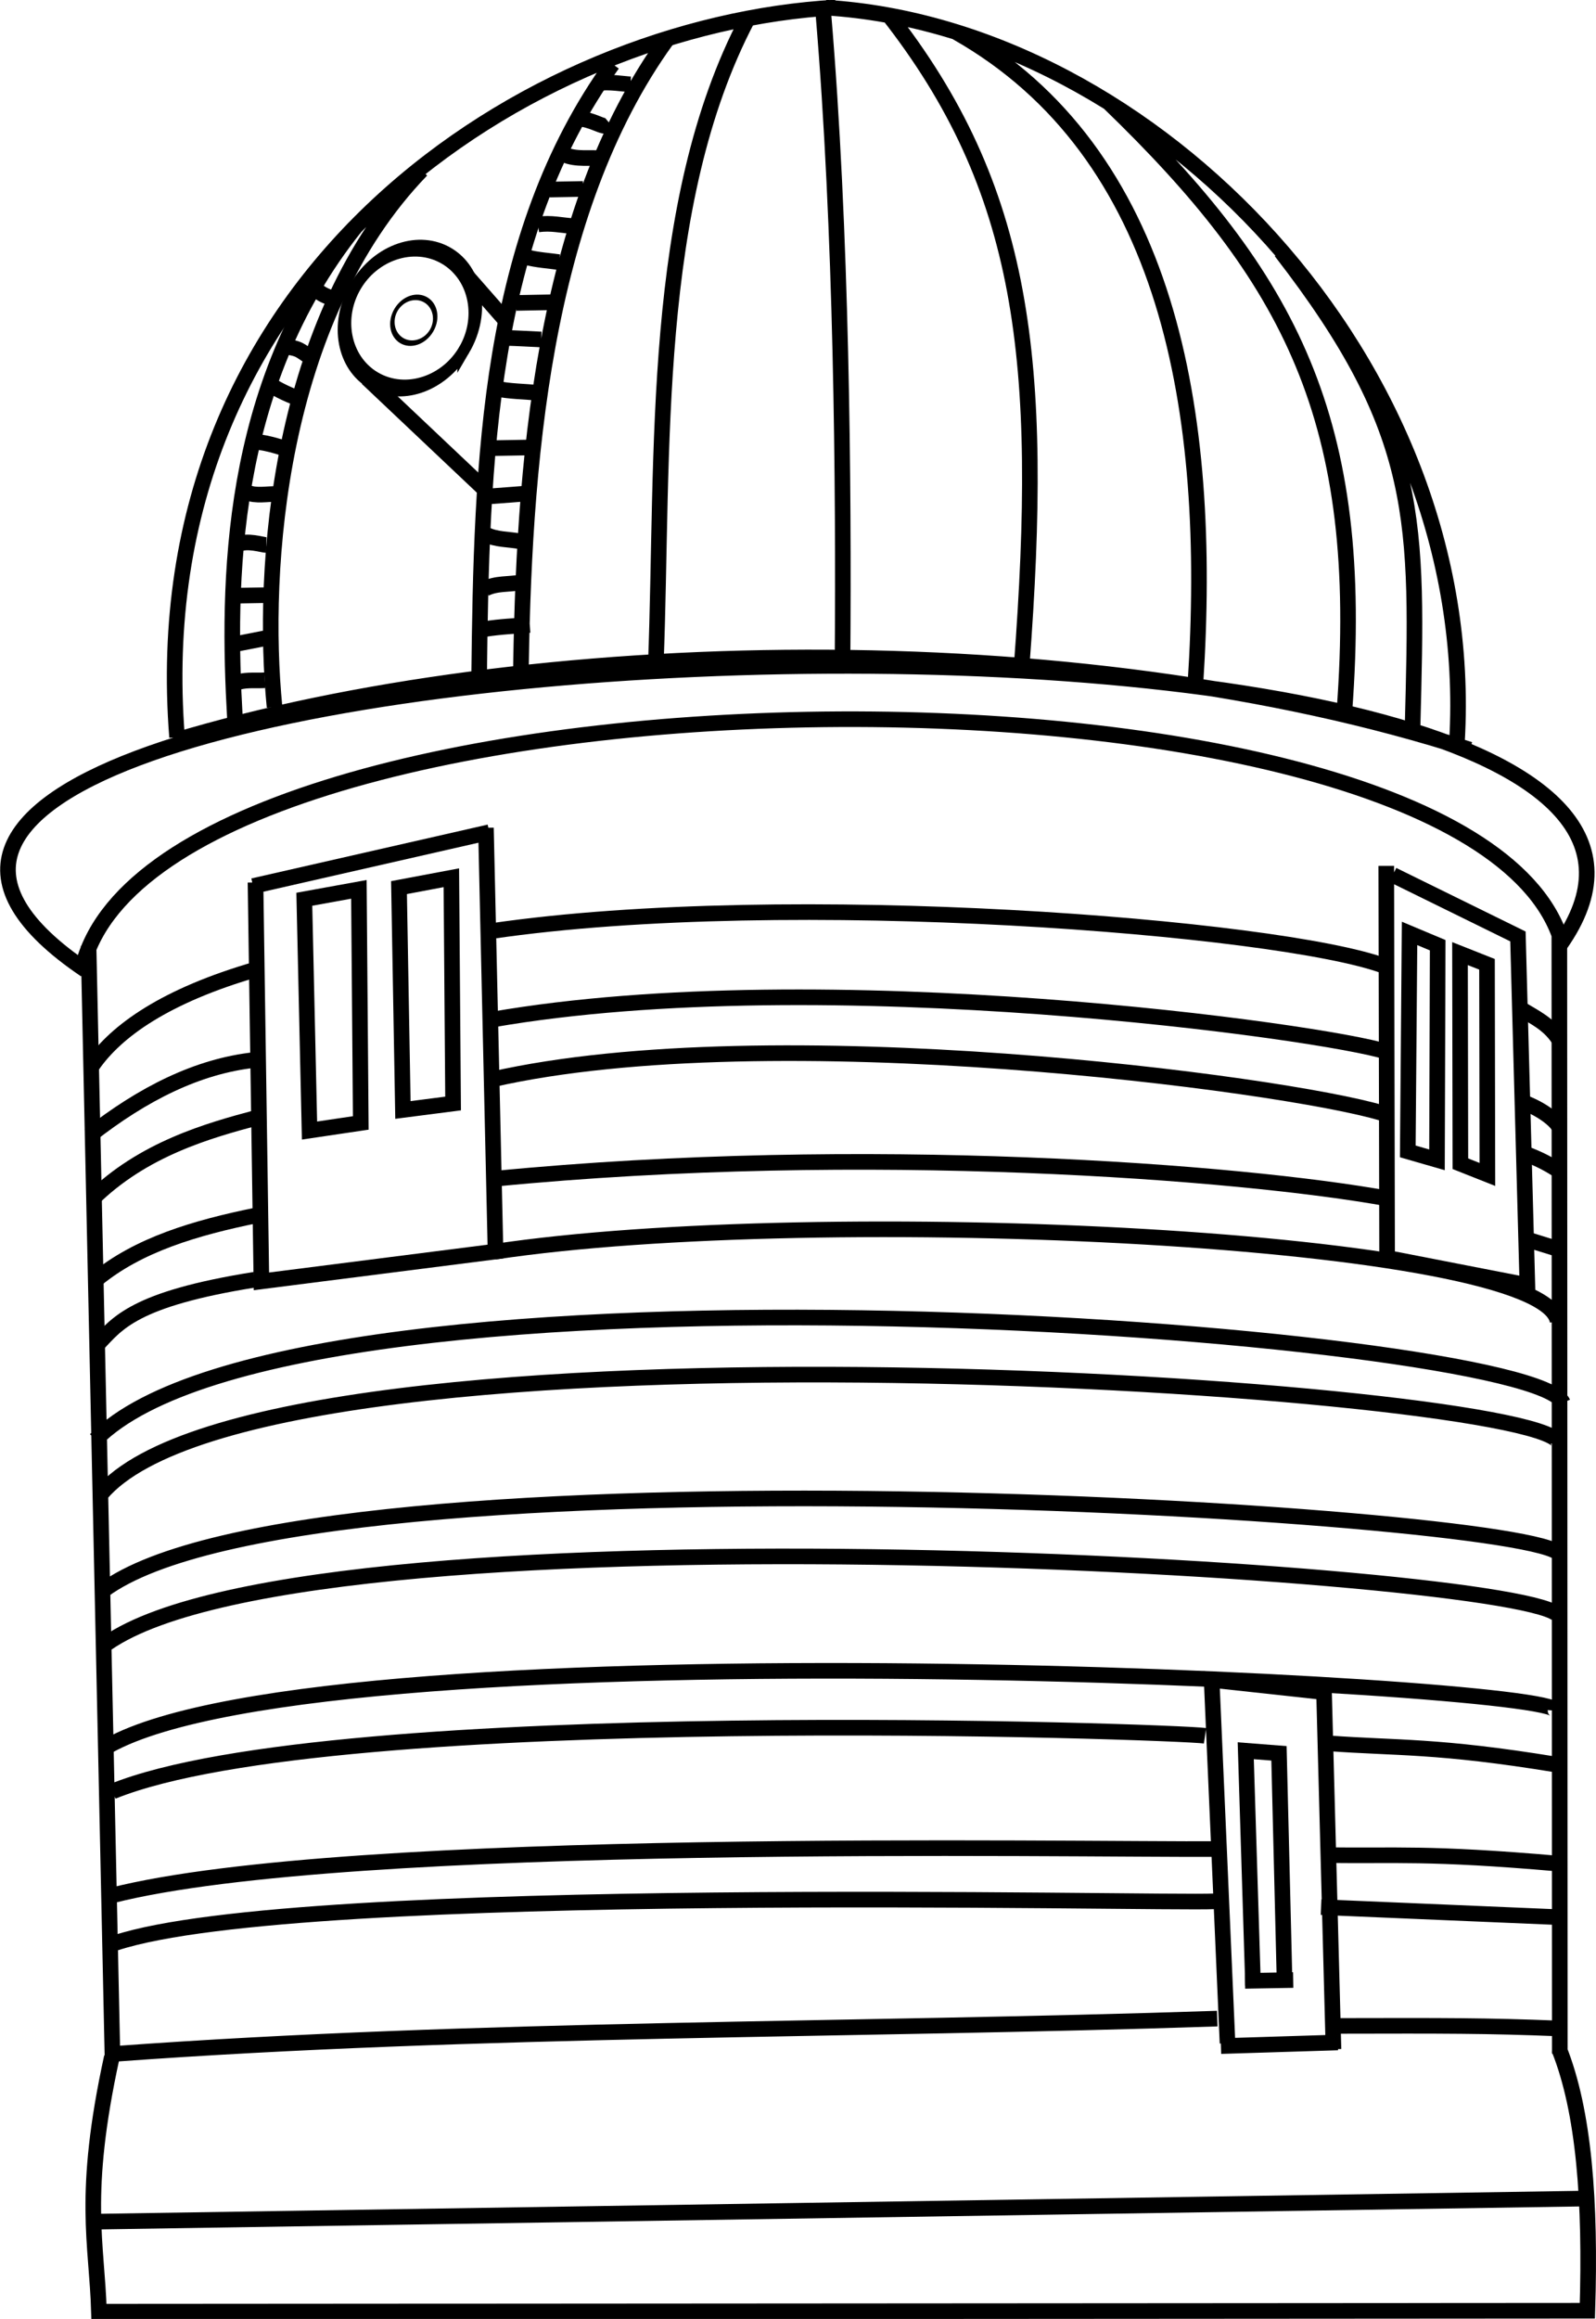 <svg xmlns="http://www.w3.org/2000/svg" viewBox="0 0 137.67 199.95"><g stroke="#000" fill="none"><path d="M7.37 83.63c-44.986-30.398 152.827-38.404 127.199-2.168M15.003 63.879c30.46-9.17 77.749-10.254 111.773.754" stroke-width="1.346"/><path d="M125.678 63.931C127.605 31.287 99.353 2.382 71.23.656M15.273 63.565C12.106 23.495 45.783 2.13 72.087.645M121.849 62.64c.453-17.684.8-25.285-11.353-40.96M115.963 61.386c1.9-25.177-4.668-37.435-20.305-52.53M103.117 58.936c1.53-23.48-2.27-45.756-20.59-56.136M88.123 57.48c2-26.38.3-41.23-11.57-56.327M71.018 1.11c1.59 18.787 1.77 40.642 1.659 55.804M64.478 1.642c-8.392 15.962-7.218 37.415-7.905 55.55M52.833 5.518c-10.777 14.894-11.3 34.243-11.505 52.94M36.358 14.672c-12.393 12.828-13.85 34.38-12.676 46.29" stroke-width="1.345"/><path d="M7.638 81.554l2.067 95.926M134.508 80.416l.04 96.662M9.914 177.091c31.24-2.282 63.721-1.986 95.083-3.04M115.494 174.681c9.185-.02 12.724-.027 18.813.214M42.385 80.282c25.657-3.75 67.988-.332 77.026 3.003M7.035 83.763c5.73-27.713 118.723-29.225 127.554-2.92M8.71 191.552l128.215-1.988M9.647 177.36c-2.61 11.956-1.286 16.02-1.112 21.962l128.39-.084c.294-9.426-.28-17.172-2.443-22.582M42.452 87.914c28.65-4.975 71.918 1.067 77.167 2.78M42.452 93.07c24.097-5.468 68.336.367 76.745 2.896M42.653 101.639c31.955-3.12 64.407-.594 77.1 1.71M42.653 107.932c28.079-4.218 90.697-1.247 91.708 6.014M8.24 124.134c17.345-17.51 124.019-9.255 126.563-3.186M8.71 128.82c14.229-16.836 126.207-9.053 125.751-4.299M8.91 137.122c17.87-13.24 123.362-6.674 125.598-3.13M9.245 141.675c18.395-12.697 123.12-6.208 125.183-2.356M9.379 150.512c19.39-10.744 124.942-5.344 124.794-3.019M9.713 154.462c19.071-7.724 91.83-5.158 94.233-4.797M9.647 163.434c20.425-5.188 82.703-3.916 95.61-4.004M9.981 167.517c15.995-5.241 90.061-3.34 94.801-3.58M114.557 150.311c5.957.44 9.41.157 19.66 1.834M113.955 164.438l20.46.866M114.557 159.952c5.71.1 8.545-.256 19.912.74M105.318 176.422l10.08-.314" stroke-width="1.346"/><path d="M115.026 176.69l-.816-30.789-9.695-1.055 1.37 31.324M107.394 170.798l4.155-.073" stroke-width="1.346"/><path d="M110.808 170.932l-.485-19.754-2.866-.223.63 20.23M119.578 74.658l.074 34.272M119.712 108.468l11.799 2.297M131.763 111.28l-.827-30.537-10.791-5.303" stroke-width="1.346"/><path d="M121.587 80.482l2.427 1.018-.06 18.505-2.519-.727zM125.939 82.223l2.329.923.033 18.118-2.329-.923zM131.429 99.43c1.403.51 2.3 1.021 3.07 1.532M131.295 95.01c1.615.574 2.805 1.508 3.146 2.082M131.16 86.977c1.168.722 2.418 1.277 3.283 2.604M131.696 106.86l2.92.906M21.831 76.399l20.382-4.642M41.916 71.377l.827 36.534-20.194 2.572-.51-34.397" stroke-width="1.346"/><path d="M26.25 77.537l4.707-.854.163 20.14-4.422.656zM34.418 76.532l4.515-.85.15 19.465-4.327.558zM22.166 83.562c-7.932 2.289-12.138 5.331-14.19 8.282M22.233 96.35c-4.235 1.128-9.903 2.708-14.331 7.095M21.965 91.395c-4.914.534-9.642 2.907-14.245 6.516M22.166 104.785c-5.328 1.082-10.245 2.544-13.877 5.546M21.965 110.342c-10.459 1.667-11.858 3.792-13.574 5.592M57.516 3.423c-10.777 14.893-12.392 36.89-12.597 55.588M30.602 19.625c-10.93 13.708-10.999 30.697-10.338 42.299M20.626 58.79c.721-.19 1.477-.09 2.215-.135M20.425 55.51c.925-.171 1.802-.355 2.69-.53M20.492 51.36c.9-.014 1.799-.034 2.698-.048M20.56 46.94c.702-.405 2.102.047 2.41.054M21.296 42.455c.774.353 1.824.108 2.508.148M21.764 38.103c.873-.06 2.35.42 3.019.64M23.304 33.149c.5.395 2.049 1.131 2.603 1.22M24.911 29.935c1.153.156 1.126.512 2.04.928M27.455 25.115c.437.376.952.491 1.265.652M41.85 54.238c1.224-.204 2.731-.273 3.848-.357M41.85 50.757c.949-.482 2-.35 3.074-.537M41.85 46.07c.995.494 2.017.405 3.094.62M42.318 42.79c1.015-.07 2.389-.183 3.272-.25M42.586 38.639c1.284-.02 2.57-.047 3.854-.068M42.72 33.484c1.27.293 2.455.243 3.862.413M43.59 29.132c.998.027 2.206.099 3.087.138M44.527 26.12l3.276-.061M45.398 22.169c.86.245 2.051.317 2.802.432M46.402 19.357c1.138-.175 2.079.093 3.086.139M47.406 16.344c.964-.02 1.927-.033 2.89-.053M48.678 13.332c1.024.455 2.282.22 3.38.326M50.218 10.252c1.436.282 1.875.896 2.417.44M51.624 7.172c.779-.16 2.169.071 2.766.1" stroke-width="1.346"/><path d="M350.15 608.57c0 2.183-2.45 3.952-5.473 3.952s-5.472-1.77-5.472-3.952c0-2.183 2.45-3.952 5.472-3.952s5.473 1.77 5.473 3.952z" transform="matrix(.855 .502 -.798 1.358 226.297 -972.039)"/><path d="M31.673 32.613l10.05 9.5M39.305 22.705l4.439 5.063" stroke-width="1.346"/><path d="M350.15 608.57c0 2.183-2.45 3.952-5.473 3.952s-5.472-1.77-5.472-3.952c0-2.183 2.45-3.952 5.472-3.952s5.473 1.77 5.473 3.952z" transform="matrix(.28 .164 -.261 .445 98.02 -299.727)"/></g></svg>